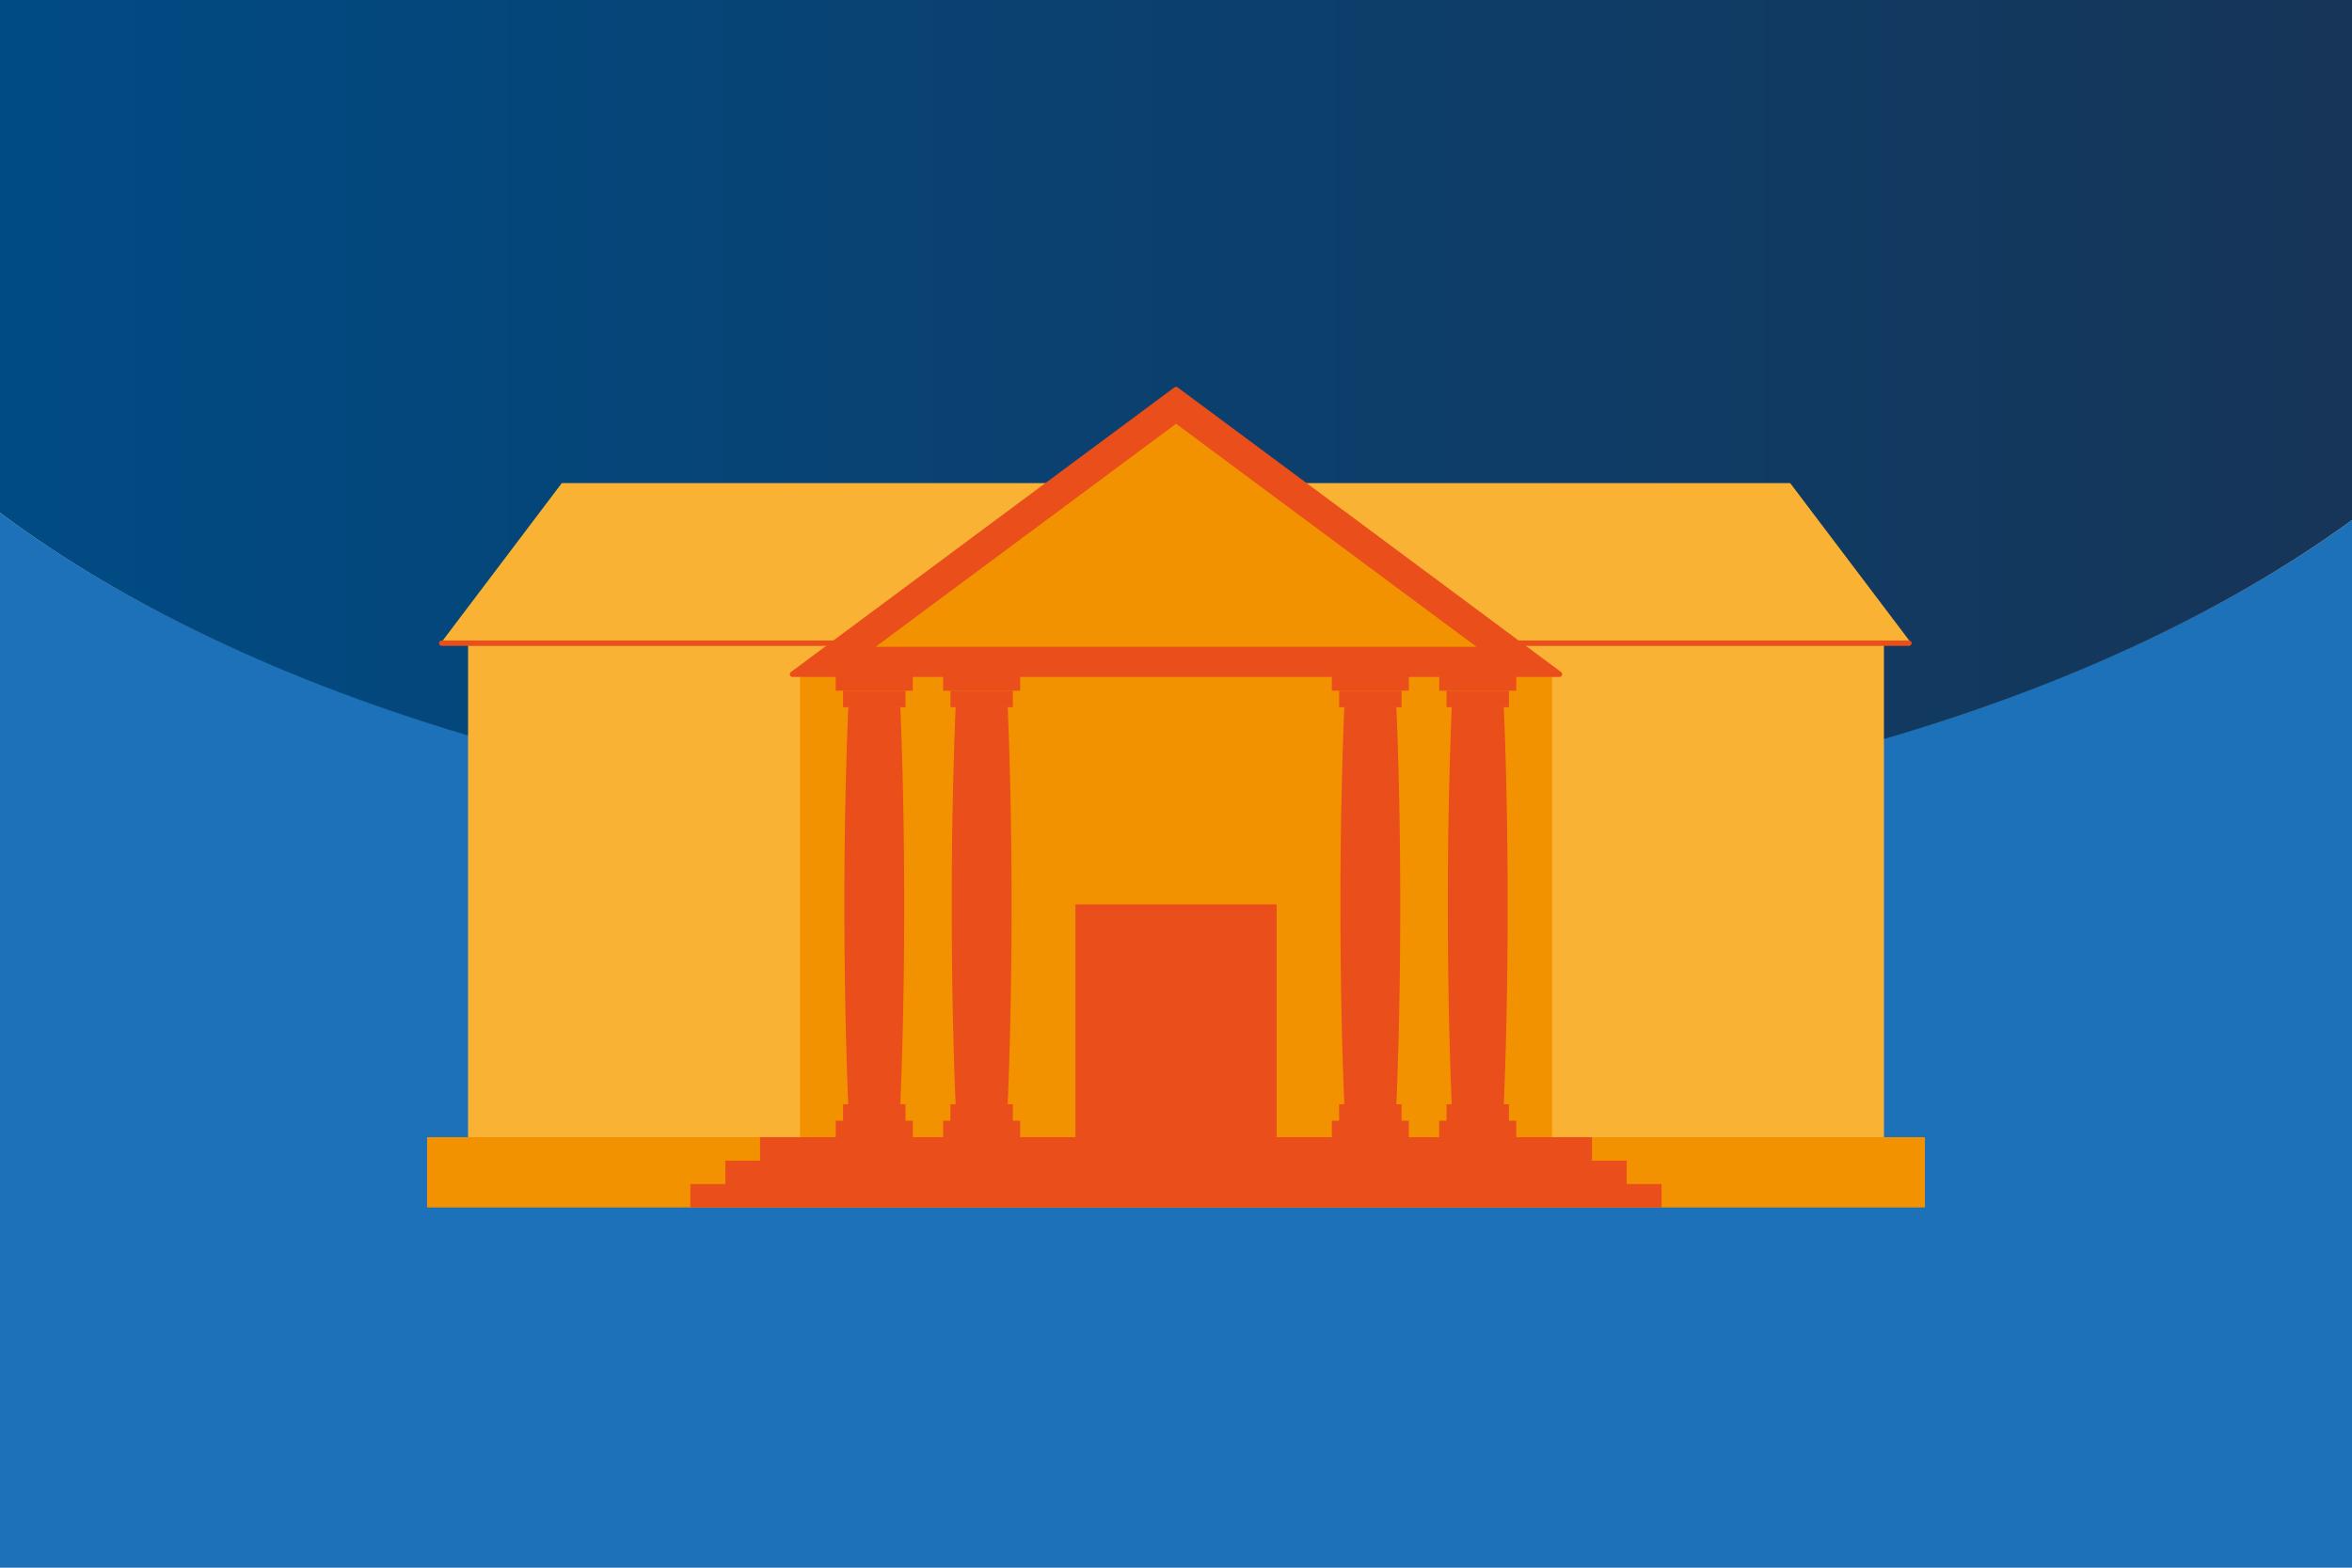 <svg xmlns="http://www.w3.org/2000/svg" fill="none" viewBox="0 0 432 288">
    <g clip-path="url(#a)">
        <path fill="#1D71B8" d="M0 94.21V288h432V95.54c-47.86 34.87-126.37 57.61-215.1 57.61-88.73 0-169.22-23.31-216.9-58.94Z"/>
        <path fill="url(#b)" d="M432 0H0v94.21c47.68 35.62 127.05 58.94 216.9 58.94 89.85 0 167.24-22.74 215.1-57.61V0Z"/>
        <path fill="#F39200" d="M353.56 208.91H78.44v12.91h275.12v-12.91Z"/>
        <path fill="#F9B233" d="M346.03 118.16H85.97v90.75h260.06v-90.75ZM351.05 118.16H80.95l22.24-29.41h225.62l22.24 29.41Z"/>
        <path fill="#F39200" d="M285.08 123.86H146.93v85.05h138.15v-85.05Z"/>
        <path fill="#E94E1B" d="M216 132.79a6.82 6.82 0 0 0-6.82 6.82v15.42h13.63v-15.42a6.82 6.82 0 0 0-6.82-6.82h.01Z" opacity=".01">
            <animate fill="freeze" attributeName="opacity" begin="0s" calcMode="linear" dur="6s" keyTimes="0;0.017;0.067;0.146;0.25;0.371;0.5;0.629;0.75;0.854;0.933;0.983;1" repeatCount="indefinite" values="0.01;0.01;0.01;0.01;0.01;1;1;1;1;1;1;1;1"/>
        </path>
        <path fill="#E94E1B" d="M234.48 166.14h-36.95v42.77h36.95v-42.77Z"/>
        <g fill="#E94E1B">
            <path d="M167.65 123.86H153.5v3.03h14.15v-3.03Z"/>
            <path d="M166.31 126.89h-11.46v3.03h11.46v-3.03Zm-11.22 39.5c0 13.25.26 25.69.71 36.46h9.57c.45-10.77.71-23.2.71-36.46 0-13.26-.26-25.69-.71-36.46h-9.57a887.2 887.2 0 0 0-.71 36.46Zm-1.58 42.52h14.15v-3.03h-14.15v3.03Zm1.34-3.03h11.46v-3.03h-11.46v3.03Z"/>
        </g>
        <g fill="#E94E1B">
            <path d="M187.38 123.86h-14.15v3.03h14.15v-3.03Z"/>
            <path d="M186.04 126.89h-11.46v3.03h11.46v-3.03Zm-11.23 39.5c0 13.25.26 25.69.71 36.46h9.57c.45-10.77.71-23.2.71-36.46 0-13.26-.26-25.69-.71-36.46h-9.57a887.2 887.2 0 0 0-.71 36.46Zm-1.58 42.52h14.15v-3.03h-14.15v3.03Zm1.34-3.03h11.46v-3.03h-11.46v3.03Z"/>
        </g>
        <g fill="#E94E1B">
            <path d="M258.77 123.86h-14.15v3.03h14.15v-3.03Z"/>
            <path d="M257.43 126.89h-11.46v3.03h11.46v-3.03Zm-11.23 39.5c0 13.25.26 25.69.71 36.46h9.57c.45-10.77.71-23.2.71-36.46 0-13.26-.26-25.69-.71-36.46h-9.57a887.2 887.2 0 0 0-.71 36.46Zm-1.58 42.52h14.15v-3.03h-14.15v3.03Zm1.34-3.03h11.46v-3.03h-11.46v3.03Z"/>
        </g>
        <g fill="#E94E1B">
            <path d="M278.5 123.86h-14.15v3.03h14.15v-3.03Z"/>
            <path d="M277.15 126.89h-11.46v3.03h11.46v-3.03Zm-11.22 39.5c0 13.25.26 25.69.71 36.46h9.57c.45-10.77.71-23.2.71-36.46 0-13.26-.26-25.69-.71-36.46h-9.57a887.2 887.2 0 0 0-.71 36.46Zm-1.59 42.52h14.15v-3.03h-14.15v3.03Zm1.35-3.03h11.46v-3.03h-11.46v3.03Z"/>
        </g>
        <path fill="#E94E1B" d="M230.73 169.62h-29.46v39.29h29.46v-39.29Z" style="mix-blend-mode:multiply"/>
        <path fill="#E94E1B" d="M292.41 208.91H139.6v4.3h152.81v-4.3Zm6.37 4.31H133.22v4.3h165.56v-4.3Zm6.41 4.3H126.8v4.3h178.39v-4.3Z"/>
        <path fill="#F39200" d="M104.52 132.79a6.82 6.82 0 0 0-6.82 6.82v15.42h13.63v-15.42a6.82 6.82 0 0 0-6.82-6.82h.01Z" opacity=".01">
            <animate fill="freeze" attributeName="opacity" begin="0s" calcMode="linear" dur="6s" keyTimes="0;0.017;0.067;0.146;0.25;0.371;0.5;0.629;0.75;0.854;0.933;0.983;1" repeatCount="indefinite" values="0.01;1;1;1;1;1;1;1;1;1;1;1;1"/>
            <animate fill="freeze" attributeName="d" begin="0s" calcMode="linear" dur="6s" keyTimes="0;0.017;0.067;0.146;0.25;0.371;0.5;0.629;0.75;0.854;0.933;0.983;1" repeatCount="indefinite" values="M104.52 132.79C100.76 132.79 97.7 135.84 97.7 139.61L97.7 155.03L111.33 155.03L111.33 139.61C111.33 135.85 108.28 132.79 104.51 132.79L104.52 132.79Z;M104.52 132.79C100.76 132.79 97.7 135.84 97.7 139.61L97.7 155.03L111.33 155.03L111.33 139.61C111.33 135.85 108.28 132.79 104.51 132.79L104.52 132.79Z;M104.52 132.79C100.76 132.79 97.7 135.84 97.7 139.61L97.7 155.03L111.33 155.03L111.33 139.61C111.33 135.85 108.28 132.79 104.51 132.79L104.52 132.79Z;M104.52 132.79C100.76 132.79 97.7 135.84 97.7 139.61L97.7 155.03L111.33 155.03L111.33 139.61C111.33 135.85 108.28 132.79 104.51 132.79L104.52 132.79Z;M104.52 132.79C100.76 132.79 97.7 135.84 97.7 139.61L97.7 155.03L111.33 155.03L111.33 139.61C111.33 135.85 108.28 132.79 104.51 132.79L104.52 132.79Z;M104.52 132.79C100.76 132.79 97.7 135.84 97.7 139.61L97.7 155.03L111.33 155.03L111.33 139.61C111.33 135.85 108.28 132.79 104.51 132.79L104.52 132.79Z;M104.52 132.79C100.76 132.79 97.7 135.84 97.7 139.61L97.7 155.03L111.33 155.03L111.33 139.61C111.33 135.85 108.28 132.79 104.51 132.79L104.52 132.79Z;M104.52 132.79C100.76 132.79 97.7 135.84 97.7 139.61L97.7 155.03L111.33 155.03L111.33 139.61C111.33 135.85 108.28 132.79 104.51 132.79L104.52 132.79Z;M104.52 132.79C100.76 132.79 97.7 135.84 97.7 139.61L97.7 155.03L111.33 155.03L111.33 139.61C111.33 135.85 108.28 132.79 104.51 132.79L104.52 132.79Z;M104.52 132.79C100.76 132.79 97.7 135.84 97.7 139.61L97.7 155.03L111.33 155.03L111.33 139.61C111.33 135.85 108.28 132.79 104.51 132.79L104.52 132.79Z;M104.52 132.79C100.76 132.79 97.7 135.84 97.7 139.61L97.7 155.03L111.33 155.03L111.33 139.61C111.33 135.85 108.28 132.79 104.51 132.79L104.52 132.79Z;M104.52 132.79C100.76 132.79 97.7 135.84 97.7 139.61L97.7 155.03L111.33 155.03L111.33 139.61C111.33 135.85 108.28 132.79 104.51 132.79L104.52 132.79Z;M104.52 132.79C100.76 132.79 97.7 135.84 97.7 139.61L97.7 155.03L111.33 155.03L111.33 139.61C111.33 135.85 108.28 132.79 104.51 132.79L104.52 132.79Z"/>
        </path>
        <path fill="#F39200" d="M104.52 166.14a6.82 6.82 0 0 0-6.82 6.82v15.42h13.63v-15.42a6.82 6.82 0 0 0-6.82-6.82h.01Z" opacity=".01">
            <animate fill="freeze" attributeName="opacity" begin="0s" calcMode="linear" dur="6s" keyTimes="0;0.017;0.067;0.146;0.25;0.371;0.5;0.629;0.75;0.854;0.933;0.983;1" repeatCount="indefinite" values="0.01;0.01;0.01;1;1;1;1;1;1;1;1;1;1"/>
            <animate fill="freeze" attributeName="d" begin="0s" calcMode="linear" dur="6s" keyTimes="0;0.017;0.067;0.146;0.25;0.371;0.5;0.629;0.75;0.854;0.933;0.983;1" repeatCount="indefinite" values="M104.52 166.14C100.76 166.14 97.7 169.19 97.7 172.96L97.7 188.38L111.33 188.38L111.33 172.96C111.33 169.2 108.28 166.14 104.51 166.14L104.52 166.14Z;M104.52 166.14C100.76 166.14 97.7 169.19 97.7 172.96L97.7 188.38L111.33 188.38L111.33 172.96C111.33 169.2 108.28 166.14 104.51 166.14L104.52 166.14Z;M104.52 166.14C100.76 166.14 97.7 169.19 97.7 172.96L97.7 188.38L111.33 188.38L111.33 172.96C111.33 169.2 108.28 166.14 104.51 166.14L104.52 166.14Z;M104.52 166.14C100.76 166.14 97.7 169.19 97.7 172.96L97.7 188.38L111.33 188.38L111.33 172.96C111.33 169.2 108.28 166.14 104.51 166.14L104.52 166.14Z;M104.52 166.14C100.76 166.14 97.7 169.19 97.7 172.96L97.7 188.38L111.33 188.38L111.33 172.96C111.33 169.2 108.28 166.14 104.51 166.14L104.52 166.14Z;M104.52 166.14C100.76 166.14 97.7 169.19 97.7 172.96L97.7 188.38L111.33 188.38L111.33 172.96C111.33 169.2 108.28 166.14 104.51 166.14L104.52 166.14Z;M104.52 166.14C100.76 166.14 97.7 169.19 97.7 172.96L97.7 188.38L111.33 188.38L111.33 172.96C111.33 169.2 108.28 166.14 104.51 166.14L104.52 166.14Z;M104.52 166.14C100.76 166.14 97.7 169.19 97.7 172.96L97.7 188.38L111.33 188.38L111.33 172.96C111.33 169.2 108.28 166.14 104.51 166.14L104.52 166.14Z;M104.52 166.14C100.76 166.14 97.7 169.19 97.7 172.96L97.7 188.38L111.33 188.38L111.33 172.96C111.33 169.2 108.28 166.14 104.51 166.14L104.52 166.14Z;M104.52 166.14C100.76 166.14 97.7 169.19 97.7 172.96L97.7 188.38L111.33 188.38L111.33 172.96C111.33 169.2 108.28 166.14 104.51 166.14L104.52 166.14Z;M104.52 166.14C100.76 166.14 97.7 169.19 97.7 172.96L97.7 188.38L111.33 188.38L111.33 172.96C111.33 169.2 108.28 166.14 104.51 166.14L104.52 166.14Z;M104.52 166.14C100.76 166.14 97.7 169.19 97.7 172.96L97.7 188.38L111.33 188.38L111.33 172.96C111.33 169.2 108.28 166.14 104.51 166.14L104.52 166.14Z;M104.52 166.14C100.76 166.14 97.7 169.19 97.7 172.96L97.7 188.38L111.33 188.38L111.33 172.96C111.33 169.2 108.28 166.14 104.51 166.14L104.52 166.14Z"/>
        </path>
        <path fill="#F39200" d="M127.57 132.79a6.82 6.82 0 0 0-6.82 6.82v15.42h13.63v-15.42a6.82 6.82 0 0 0-6.82-6.82h.01Z" opacity=".01">
            <animate fill="freeze" attributeName="opacity" begin="0s" calcMode="linear" dur="6s" keyTimes="0;0.017;0.067;0.146;0.25;0.371;0.5;0.629;0.75;0.854;0.933;0.983;1" repeatCount="indefinite" values="0.01;0.01;1;1;1;1;1;1;1;1;1;1;1"/>
        </path>
        <path fill="#F39200" d="M127.57 166.14a6.82 6.82 0 0 0-6.82 6.82v15.42h13.63v-15.42a6.82 6.82 0 0 0-6.82-6.82h.01Z" opacity=".01">
            <animate fill="freeze" attributeName="opacity" begin="0s" calcMode="linear" dur="6s" keyTimes="0;0.017;0.067;0.146;0.25;0.371;0.5;0.629;0.75;0.854;0.933;0.983;1" repeatCount="indefinite" values="0.01;0.01;0.01;0.01;1;1;1;1;1;1;1;1;1"/>
        </path>
        <path fill="#F39200" d="M304.43 132.79a6.82 6.82 0 0 0-6.82 6.82v15.42h13.63v-15.42a6.82 6.82 0 0 0-6.82-6.82h.01Z" opacity=".01">
            <animate fill="freeze" attributeName="opacity" begin="0s" calcMode="linear" dur="6s" keyTimes="0;0.017;0.067;0.146;0.25;0.371;0.5;0.629;0.75;0.854;0.933;0.983;1" repeatCount="indefinite" values="0.01;0.01;0.01;0.01;0.01;0.01;1;1;1;1;1;1;1"/>
        </path>
        <path fill="#F39200" d="M304.43 166.14a6.82 6.82 0 0 0-6.82 6.82v15.42h13.63v-15.42a6.82 6.82 0 0 0-6.82-6.82h.01Z" opacity=".01">
            <animate fill="freeze" attributeName="opacity" begin="0s" calcMode="linear" dur="6s" keyTimes="0;0.017;0.067;0.146;0.25;0.371;0.5;0.629;0.75;0.854;0.933;0.983;1" repeatCount="indefinite" values="0.01;0.01;0.01;0.01;0.01;0.01;0.01;0.01;1;1;1;1;1"/>
        </path>
        <path fill="#F39200" d="M327.48 132.79a6.82 6.82 0 0 0-6.82 6.82v15.42h13.63v-15.42a6.82 6.82 0 0 0-6.82-6.82h.01Z" opacity=".01">
            <animate fill="freeze" attributeName="opacity" begin="0s" calcMode="linear" dur="6s" keyTimes="0;0.017;0.067;0.146;0.25;0.371;0.5;0.629;0.75;0.854;0.933;0.983;1" repeatCount="indefinite" values="0.01;0.01;0.01;0.01;0.01;0.01;0.01;1;1;1;1;1;1"/>
        </path>
        <path fill="#F39200" d="M327.48 166.14a6.82 6.82 0 0 0-6.82 6.82v15.42h13.63v-15.42a6.82 6.82 0 0 0-6.82-6.82h.01Z" opacity=".01">
            <animate fill="freeze" attributeName="opacity" begin="0s" calcMode="linear" dur="6s" keyTimes="0;0.017;0.067;0.146;0.25;0.371;0.5;0.629;0.75;0.854;0.933;0.983;1" repeatCount="indefinite" values="0.01;0.01;0.01;0.01;0.01;0.01;0.01;0.01;0.01;1;1;1;1"/>
        </path>
        <path stroke="#E94E1B" stroke-linecap="round" stroke-linejoin="round" d="M81.15 118.16h73.7M276.91 118.16h73.71"/>
        <path fill="#E94E1B" stroke="#E94E1B" stroke-linecap="round" stroke-linejoin="round" d="M216 123.86h-70.43l35.21-26.15L216 71.57l35.22 26.14 35.21 26.15H216Z"/>
        <path fill="#F39200" d="M160.82 118.82h110.37l-55.18-40.97-55.18 40.97h-.01Z"/>
    </g>
    <defs>
        <linearGradient id="b" x1="0" x2="432" y1="76.58" y2="76.58" gradientUnits="userSpaceOnUse">
            <stop stop-color="#004B84"/>
            <stop offset="1" stop-color="#163558"/>
        </linearGradient>
        <clipPath id="a">
            <path fill="#fff" d="M0 0h432v288H0z"/>
        </clipPath>
    </defs>
</svg>
